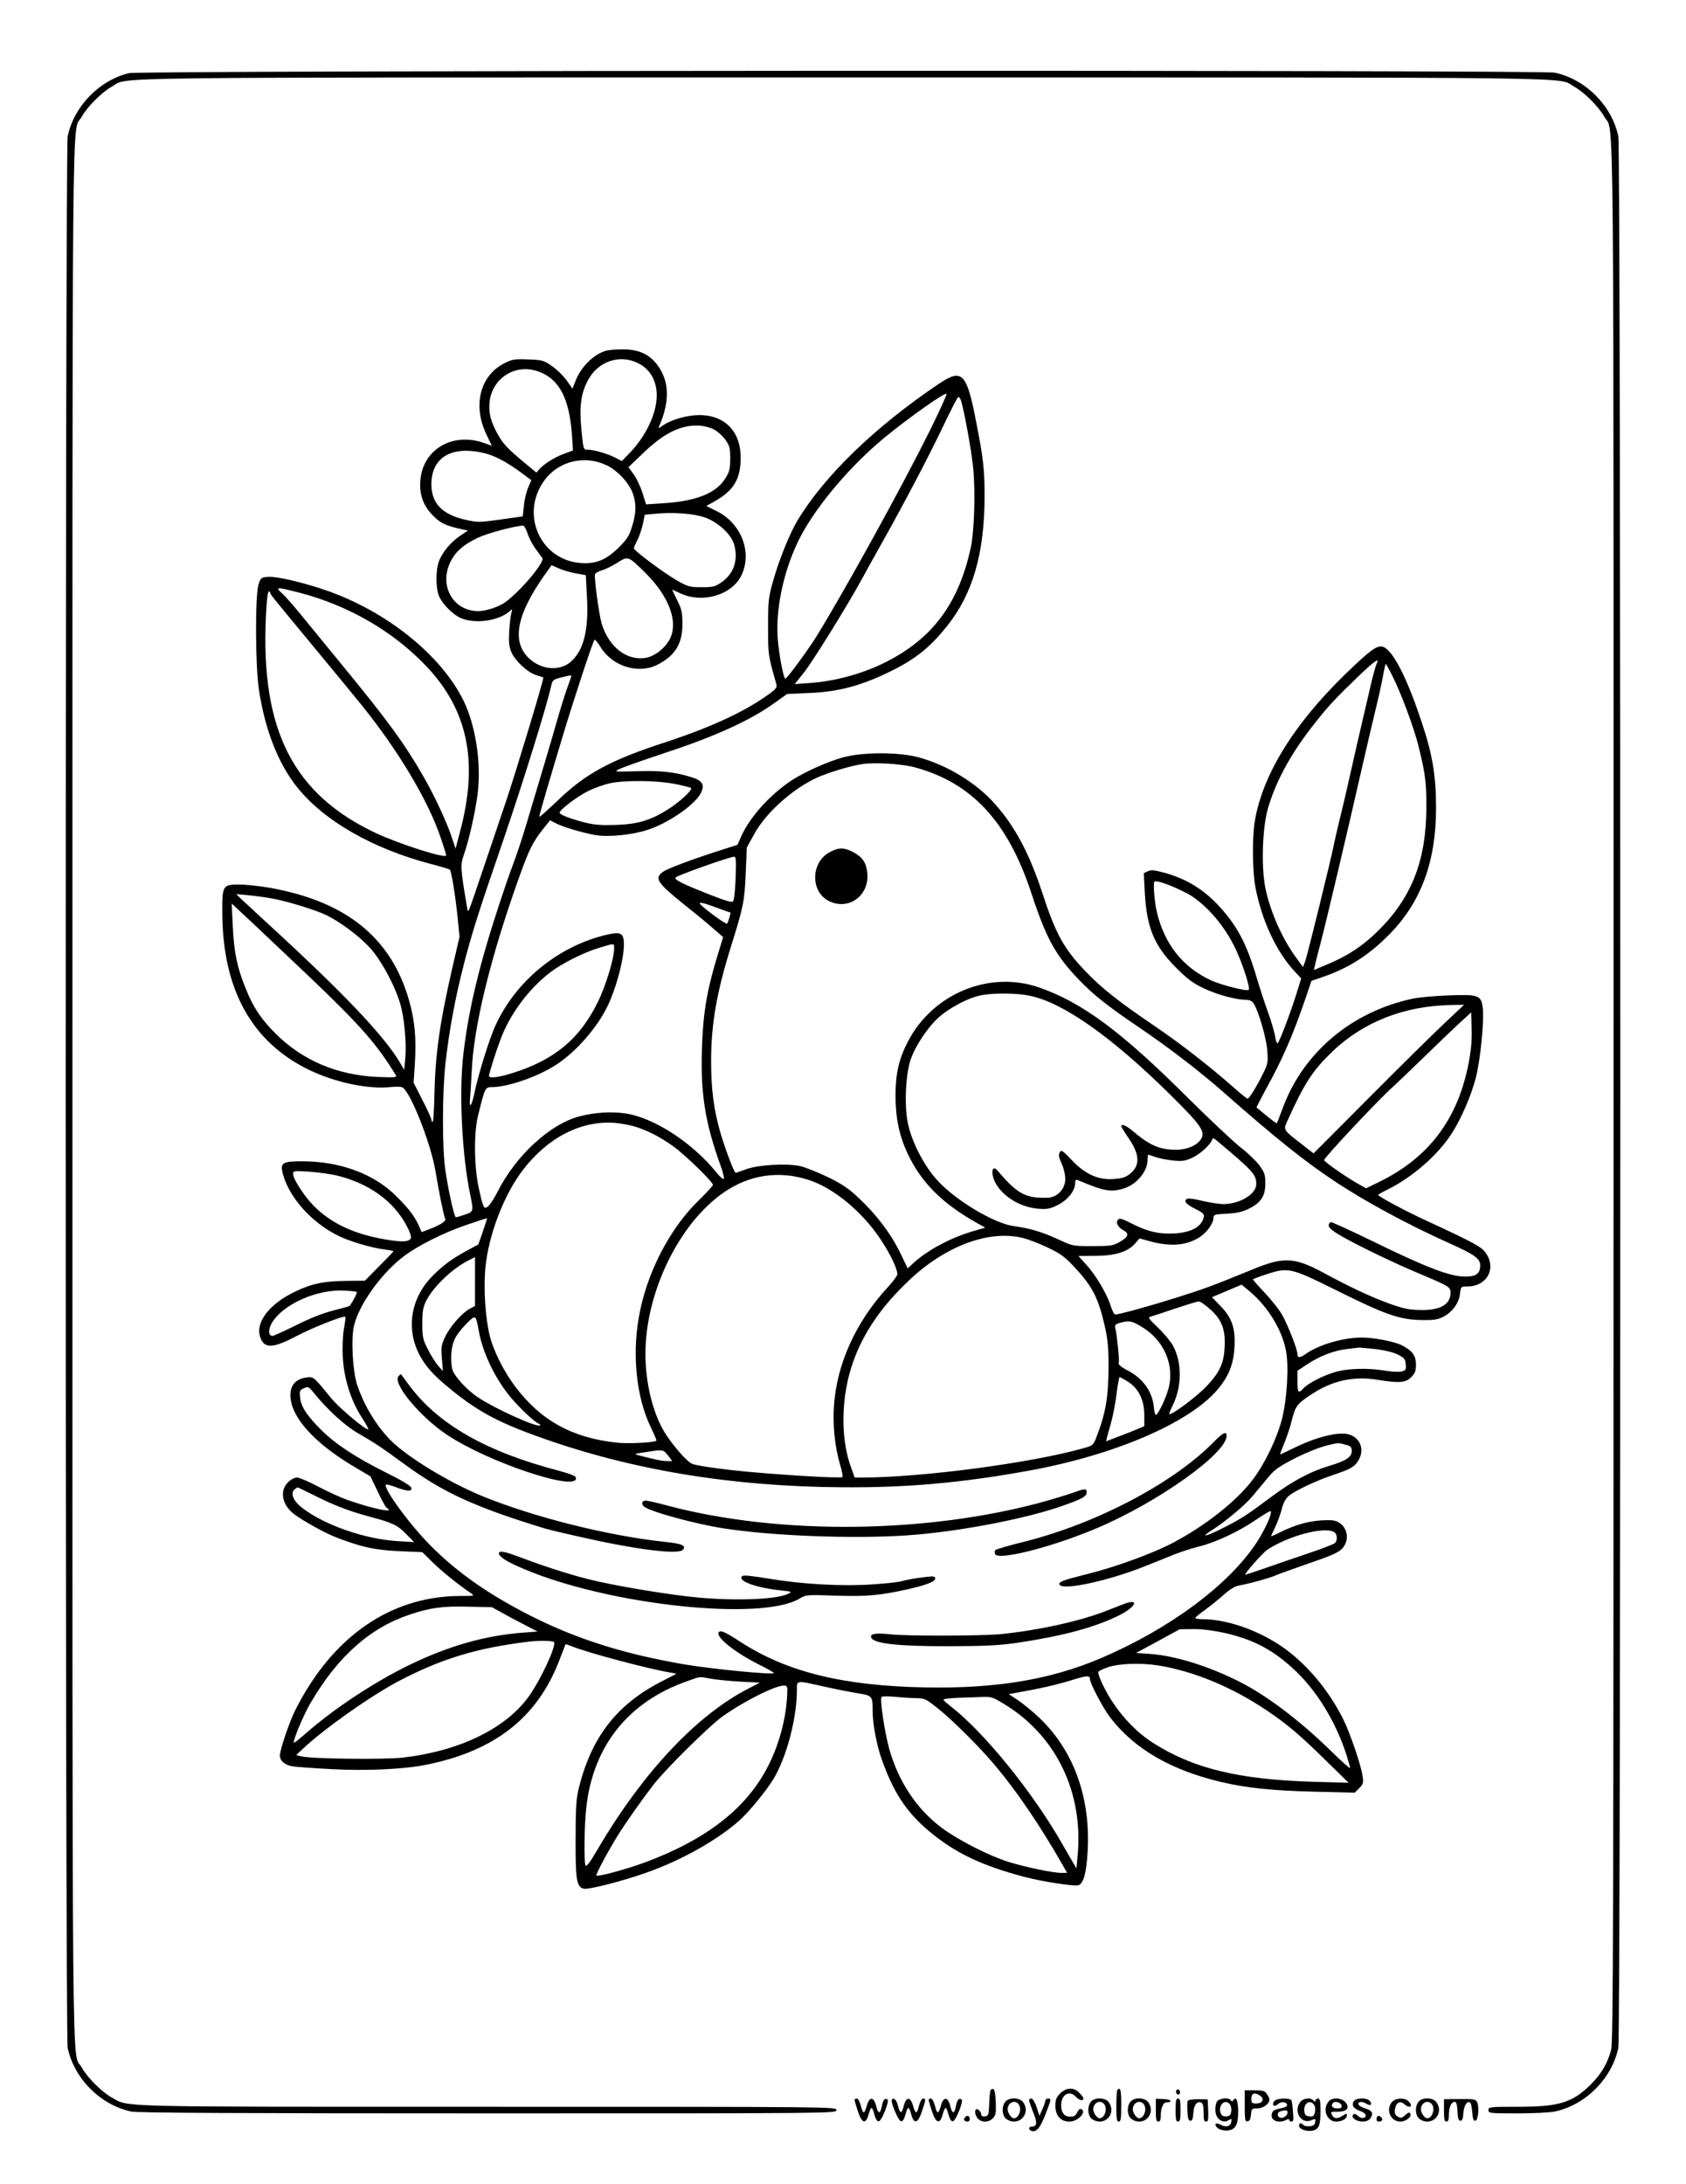 <?xml version="1.0" standalone="no"?>
<!DOCTYPE svg PUBLIC "-//W3C//DTD SVG 20010904//EN"
 "http://www.w3.org/TR/2001/REC-SVG-20010904/DTD/svg10.dtd">
<svg version="1.0" xmlns="http://www.w3.org/2000/svg"
 width="1024pt" height="1326pt" viewBox="0 0 1024 1326"
 preserveAspectRatio="xMidYMid meet">

<g transform="translate(0,1326) scale(0.1,-0.1)"
fill="#000000" stroke="none">
<path d="M783 12816 c-181 -44 -334 -202 -372 -384 -16 -76 -16 -11528 0
-11604 39 -187 200 -348 387 -387 38 -8 662 -11 2167 -11 2108 0 2115 0 2115
20 0 20 -7 20 -2118 20 -2314 0 -2173 -3 -2283 56 -61 34 -149 122 -183 183
-61 113 -56 -384 -56 5921 0 6305 -5 5808 56 5921 34 61 122 149 183 183 112
60 -240 56 4441 56 4681 0 4329 4 4441 -56 61 -34 149 -122 183 -183 61 -113
56 384 56 -5921 0 -5139 -2 -5762 -15 -5815 -22 -82 -58 -144 -122 -208 -112
-112 -193 -137 -445 -137 -171 0 -178 -1 -178 -20 0 -19 7 -20 175 -20 95 0
198 5 227 11 187 39 348 200 387 387 16 76 16 11528 0 11604 -39 187 -200 348
-387 387 -82 17 -8588 14 -8659 -3z"/>
<path d="M3678 11130 c-75 -23 -151 -99 -184 -186 l-17 -44 -37 53 c-21 28
-62 68 -91 87 -48 33 -58 35 -143 38 -84 3 -95 1 -146 -25 -145 -76 -189 -254
-107 -428 l34 -71 -51 18 c-186 64 -363 -38 -382 -220 -10 -89 15 -162 76
-222 47 -48 75 -61 184 -85 l28 -6 -46 -31 c-58 -38 -111 -102 -131 -158 -17
-50 -19 -138 -4 -194 13 -48 78 -119 133 -146 83 -40 233 -21 300 38 18 16 19
16 12 -8 -4 -14 -10 -62 -13 -108 -4 -64 -2 -93 11 -127 22 -55 103 -131 157
-145 21 -6 39 -12 39 -14 0 -22 -167 -573 -225 -746 -42 -124 -96 -283 -120
-355 -120 -355 -111 -334 -118 -295 -41 242 -42 257 -19 323 31 89 69 258 83
368 23 187 -12 414 -86 566 -137 278 -471 545 -840 671 -141 48 -293 83 -344
80 -44 -3 -47 -5 -60 -43 -22 -63 -21 -496 2 -645 37 -242 117 -445 230 -587
164 -206 459 -375 817 -469 58 -15 108 -30 112 -33 10 -9 35 -167 48 -297 l11
-111 -45 -194 c-77 -337 -103 -524 -108 -781 -2 -82 -6 -148 -10 -148 -5 0 -8
6 -8 13 0 6 -24 60 -54 118 l-54 106 8 122 c9 149 -1 257 -35 376 -108 381
-381 602 -844 685 -63 11 -147 20 -186 20 -102 0 -105 -4 -105 -163 0 -469
176 -791 525 -961 160 -78 365 -121 502 -105 34 3 63 2 70 -4 53 -41 171 -345
198 -507 22 -133 51 -276 59 -289 8 -13 -28 -37 -93 -62 l-50 -19 -19 43 c-25
54 -58 98 -130 170 -136 139 -343 217 -578 217 -119 0 -134 -9 -116 -77 39
-143 171 -292 334 -374 68 -34 201 -74 281 -84 31 -4 57 -9 57 -11 0 -2 -39
-43 -87 -91 l-87 -88 -110 -1 c-142 -2 -211 -16 -315 -66 -155 -74 -240 -185
-211 -274 24 -73 75 -72 223 6 100 52 285 125 295 116 2 -2 -2 -34 -9 -72 -7
-39 -10 -112 -7 -173 7 -130 48 -261 114 -364 25 -38 43 -71 41 -74 -11 -10
-175 128 -224 187 -112 137 -108 133 -154 127 -76 -10 -109 -65 -90 -151 28
-124 172 -269 400 -401 l81 -48 44 -92 c24 -51 48 -95 55 -99 56 -35 -81 -7
-239 48 -40 14 -120 51 -177 81 -57 30 -115 55 -129 55 -15 0 -38 -12 -55 -29
-49 -49 -38 -128 26 -184 43 -37 184 -117 259 -147 155 -61 240 -80 391 -87
l140 -6 66 -65 c58 -56 151 -131 229 -184 24 -17 23 -17 -70 -17 -421 -3 -774
-249 -998 -696 -35 -70 -92 -239 -92 -272 0 -34 32 -60 81 -67 24 -3 128 -11
230 -16 206 -12 443 -1 576 26 418 84 676 286 810 634 20 52 37 96 38 98 1 1
17 -4 37 -12 88 -37 462 -137 600 -160 l37 -7 -97 -50 c-271 -141 -423 -340
-499 -654 -13 -55 -17 -120 -17 -300 -1 -248 6 -290 49 -301 28 -7 230 44 377
96 215 75 437 200 571 320 57 51 163 181 205 250 80 134 142 369 142 541 0 59
-8 59 165 20 72 -16 164 -34 207 -41 87 -14 88 -16 88 -111 0 -73 25 -206 55
-289 72 -203 150 -321 288 -437 156 -131 320 -209 577 -277 111 -29 304 -59
330 -51 31 10 49 77 56 208 18 323 -84 606 -288 803 -40 39 -100 88 -132 110
l-59 39 44 8 c148 26 255 51 338 77 94 29 111 30 111 6 0 -25 81 -179 124
-234 146 -190 371 -320 676 -391 149 -35 308 -52 561 -58 l247 -6 27 27 c25
25 27 33 21 73 -8 63 -78 267 -117 344 -79 159 -192 300 -321 404 -150 121
-368 205 -535 205 -24 0 -43 3 -43 8 0 4 26 25 57 47 30 22 82 63 114 92 40
36 71 54 96 58 59 10 181 44 221 61 20 9 114 42 207 75 135 46 176 65 198 89
59 66 17 169 -70 171 -108 3 -204 -21 -314 -76 -27 -14 -49 -23 -49 -21 0 2
11 26 24 53 13 26 31 75 40 108 10 41 24 67 43 83 37 32 169 94 268 127 108
36 132 50 155 88 43 71 7 150 -73 162 -64 9 -180 -20 -296 -75 -57 -28 -105
-50 -106 -50 -2 0 10 32 26 71 16 39 36 99 44 133 23 91 32 103 120 161 125
83 255 112 398 89 134 -22 174 -19 208 15 24 25 29 38 29 78 0 54 -23 84 -88
117 -44 22 -169 46 -242 46 -111 0 -262 -44 -340 -100 -36 -25 -50 -25 -50 0
0 28 -57 174 -93 238 -16 29 -63 88 -103 131 -41 43 -74 81 -74 84 0 2 38 17
85 32 129 42 146 38 409 -92 315 -157 396 -185 536 -187 67 -1 93 3 124 19 56
28 97 84 103 139 6 46 6 46 45 46 118 0 178 107 113 202 -27 39 -65 60 -365
199 -122 56 -290 146 -290 155 0 2 28 18 63 35 149 75 303 210 385 339 57 88
117 228 145 335 29 110 53 359 42 431 -10 72 -27 78 -208 71 -84 -3 -184 -12
-222 -21 -369 -80 -663 -329 -786 -668 -17 -45 -32 -85 -34 -87 -2 -2 -30 18
-62 45 -32 27 -60 49 -61 50 -2 1 22 48 53 105 105 189 167 332 248 569 l32
95 75 26 c152 53 272 129 395 253 195 196 287 444 287 771 0 194 -22 327 -87
520 -83 251 -163 413 -221 451 -36 24 -68 7 -187 -105 -352 -328 -559 -654
-607 -953 -15 -100 -13 -301 5 -395 38 -199 126 -389 236 -508 l42 -45 -32
-103 c-36 -113 -98 -277 -111 -290 -4 -5 -11 13 -15 39 -4 27 -23 91 -42 144
-19 52 -50 147 -69 210 -60 206 -119 319 -230 439 -94 102 -199 166 -330 202
-62 17 -82 19 -102 10 l-25 -12 6 -117 c12 -214 56 -321 187 -454 71 -71 102
-95 171 -128 83 -39 193 -69 256 -70 23 0 37 -7 47 -22 30 -46 77 -208 83
-286 5 -73 4 -81 -27 -142 -41 -83 -83 -150 -93 -150 -4 0 -45 33 -90 73 -136
120 -314 259 -467 363 -226 153 -327 233 -427 337 -132 138 -181 227 -263 478
-78 237 -164 400 -287 538 -111 127 -292 237 -463 283 -123 33 -338 33 -460 0
-94 -26 -243 -93 -317 -143 -130 -88 -245 -216 -299 -332 l-25 -56 -97 -31
c-170 -54 -326 -112 -354 -132 -54 -38 -38 -65 107 -183 39 -31 92 -74 119
-96 27 -22 69 -58 93 -79 l45 -39 -42 -138 c-59 -199 -81 -335 -87 -550 -8
-265 21 -443 112 -695 16 -43 25 -81 21 -85 -4 -4 -24 13 -43 37 -148 184
-384 337 -558 361 -85 12 -187 5 -274 -18 -180 -46 -389 -239 -500 -460 -17
-34 -41 -71 -53 -83 -28 -26 -32 -20 -60 107 -28 126 -31 332 -5 438 42 171
44 175 82 175 97 0 276 61 390 134 126 81 256 231 320 368 62 136 108 336 91
402 -9 35 -32 39 -119 17 -285 -73 -534 -279 -656 -543 -39 -83 -108 -307
-132 -425 -15 -71 -31 -85 -24 -20 2 23 7 96 10 162 11 271 113 688 284 1168
63 177 85 223 151 306 l41 51 37 -19 c46 -23 157 -56 240 -71 77 -13 221 1
315 32 123 39 283 149 322 220 28 52 13 79 -56 100 -99 31 -188 41 -331 36
-139 -4 -140 -4 -106 13 19 10 152 57 294 104 291 96 500 192 642 293 l83 59
137 6 c179 7 323 47 504 138 144 72 230 143 330 268 157 197 228 442 228 793
0 155 -8 229 -51 446 -58 301 -85 327 -228 231 -389 -262 -695 -559 -858 -830
-49 -83 -114 -244 -150 -375 -25 -90 -28 -114 -28 -269 0 -173 0 -171 51 -351
4 -17 -4 -28 -43 -56 -144 -106 -352 -202 -628 -293 -339 -110 -490 -192 -662
-359 -57 -54 -105 -97 -107 -95 -2 2 19 78 46 169 27 91 69 233 94 315 65 217
186 585 195 591 4 2 21 -18 37 -45 73 -118 232 -166 348 -105 107 56 149 127
149 249 -1 70 -5 88 -33 143 -17 34 -30 62 -29 62 2 0 23 -10 47 -21 132 -64
311 -14 371 104 72 141 1 324 -154 397 l-57 28 53 30 c107 61 149 124 155 239
10 173 -87 283 -251 283 -74 0 -171 -28 -221 -63 -28 -20 -29 -20 -21 -1 64
148 60 269 -10 365 -49 68 -117 99 -214 98 -42 0 -88 -4 -103 -9z m198 -75
c85 -42 126 -133 109 -242 -14 -98 -76 -215 -158 -300 l-50 -52 -41 21 c-47
24 -129 48 -167 48 -26 0 -26 0 -38 124 -13 136 -3 215 38 294 61 118 193 164
307 107z m-607 -50 c127 -44 190 -164 205 -390 l6 -90 -52 -19 c-56 -20 -121
-60 -152 -94 l-18 -21 -62 51 c-114 95 -138 120 -172 180 -44 78 -58 134 -50
202 18 143 158 230 295 181z m2376 -364 c-168 -338 -510 -959 -687 -1246 -51
-82 -178 -255 -188 -255 -12 0 -41 160 -47 251 -12 191 44 432 142 617 102
191 303 427 509 597 148 121 370 278 375 264 2 -6 -45 -109 -104 -228z m190
192 c18 -49 66 -310 76 -417 14 -146 6 -385 -15 -481 -74 -340 -233 -553 -521
-697 -138 -69 -307 -115 -464 -125 l-84 -6 55 69 c51 63 264 406 350 564 19
36 76 137 125 225 138 246 283 522 374 713 45 94 85 172 89 172 5 0 11 -8 15
-17z m-1499 -180 c21 -11 53 -39 69 -62 27 -38 30 -51 30 -115 0 -63 -4 -79
-30 -121 -55 -89 -178 -138 -375 -150 l-106 -7 -22 70 c-12 38 -36 89 -54 113
l-31 43 89 85 c126 122 231 173 340 167 28 -1 68 -11 90 -23z m-1376 -149 c58
-17 132 -58 216 -121 l51 -38 -19 -45 c-11 -25 -23 -74 -26 -110 l-7 -65 -135
-19 c-129 -18 -138 -18 -211 -2 -143 32 -209 100 -209 217 1 169 133 240 340
183z m727 -70 c65 -31 136 -109 157 -171 22 -63 20 -118 -5 -199 -18 -58 -30
-77 -82 -129 -78 -76 -139 -100 -232 -93 -245 20 -367 298 -219 501 86 119
247 157 381 91z m593 -315 c79 -27 162 -103 179 -165 26 -93 -2 -177 -77 -229
-39 -27 -51 -30 -120 -30 -71 0 -83 3 -147 39 -78 44 -265 183 -265 197 0 6
10 29 22 52 12 23 26 67 33 97 l11 55 64 6 c106 11 229 2 300 -22z m-1075
-100 c9 -27 31 -69 49 -92 17 -23 35 -48 40 -55 15 -25 -129 -197 -224 -267
-39 -29 -118 -55 -165 -55 -151 0 -239 151 -171 295 29 63 80 109 170 151 57
27 218 70 273 73 6 1 19 -22 28 -50z m721 -243 c139 -140 195 -294 142 -396
-29 -56 -93 -105 -147 -114 -116 -18 -224 67 -267 209 -16 55 -47 282 -40 300
2 6 21 16 42 23 22 6 64 27 94 46 66 42 65 42 176 -68z m-427 3 l59 -11 7
-134 c11 -200 -20 -323 -99 -392 -63 -55 -167 -50 -241 11 -121 99 -94 266 81
514 l44 62 45 -20 c25 -11 72 -25 104 -30z m-1677 -118 c294 -77 563 -232 764
-442 257 -269 322 -586 207 -1012 l-26 -99 -24 71 c-28 87 -106 254 -170 365
-116 202 -214 336 -492 675 -97 118 -211 258 -254 310 -43 53 -94 111 -114
129 -45 40 -36 40 109 3z m-179 -4 c5 -13 6 -14 298 -367 107 -129 222 -269
255 -310 223 -276 405 -581 480 -804 19 -55 34 -104 34 -109 0 -22 -279 67
-424 134 -504 236 -703 625 -671 1314 7 141 14 178 28 142z m6719 -424 c-5
-10 -19 -58 -31 -108 -81 -346 -115 -495 -137 -595 -14 -63 -38 -167 -54 -230
-15 -63 -34 -142 -40 -175 -19 -93 -157 -655 -172 -698 l-14 -38 -46 63 c-84
116 -157 284 -184 424 -25 134 -16 369 19 484 51 169 144 336 287 515 80 102
127 151 259 278 97 93 132 118 113 80z m94 -75 c53 -104 131 -314 159 -426 42
-170 49 -224 48 -377 -1 -319 -89 -544 -292 -745 -94 -93 -184 -152 -310 -205
l-81 -34 6 27 c3 15 19 79 36 142 39 150 161 668 248 1050 27 118 64 278 83
355 19 77 40 173 47 213 7 39 15 72 16 72 2 0 20 -32 40 -72z m-4986 -2 c0 -3
-11 -35 -25 -73 -14 -37 -45 -138 -69 -223 -41 -143 -73 -249 -184 -620 -22
-74 -56 -175 -75 -225 -19 -49 -57 -160 -85 -245 -124 -378 -186 -639 -218
-912 -27 -232 -8 -613 42 -851 21 -101 21 -103 -33 -121 -26 -9 -50 -16 -54
-16 -10 0 -45 158 -64 285 -20 132 -19 468 0 645 23 205 60 405 115 617 50
190 86 305 242 758 115 337 259 799 285 919 8 36 12 40 53 51 52 14 70 17 70
11z m2085 -554 c348 -94 566 -330 709 -764 91 -277 147 -378 290 -527 90 -93
168 -155 361 -286 189 -128 385 -279 530 -408 299 -263 477 -406 655 -524 185
-124 452 -268 695 -377 161 -72 195 -96 195 -138 0 -50 -24 -68 -91 -68 -93 0
-236 55 -571 219 -126 61 -235 111 -243 111 -8 0 -15 -9 -15 -20 0 -13 21 -31
68 -59 101 -59 329 -169 487 -235 176 -74 185 -79 185 -114 0 -71 -62 -107
-180 -105 -72 1 -101 7 -195 40 -107 39 -236 99 -400 188 -173 93 -240 96
-426 19 -252 -103 -291 -117 -458 -170 -165 -52 -352 -104 -378 -104 -6 0 -19
25 -28 55 -24 74 -92 188 -149 249 -25 28 -46 50 -46 51 0 0 46 0 103 1 120 0
199 25 242 76 l26 30 57 -16 c133 -37 231 -28 312 26 42 28 80 83 80 113 0 21
5 23 83 27 63 4 94 11 134 31 73 37 98 77 98 152 0 53 -4 66 -35 109 -19 26
-71 77 -116 111 -44 35 -186 168 -315 296 -410 409 -646 583 -910 675 -300
103 -641 -37 -793 -326 -55 -104 -77 -197 -77 -327 0 -140 22 -244 72 -353 83
-178 210 -305 423 -425 l50 -28 -76 -22 c-130 -38 -271 -112 -356 -189 l-39
-36 -45 93 c-56 116 -144 232 -249 331 -67 63 -103 87 -193 131 -61 29 -136
59 -167 66 -84 18 -260 7 -329 -20 -30 -11 -58 -21 -62 -21 -9 0 -64 146 -93
245 -40 139 -56 263 -56 433 0 226 34 418 121 697 75 239 82 273 89 440 l7
160 44 80 c77 142 262 300 416 358 87 33 174 57 239 68 76 12 241 2 320 -19z
m-1457 -101 c50 -10 95 -21 99 -25 11 -11 -69 -85 -142 -131 -106 -66 -180
-88 -312 -93 -85 -3 -130 0 -184 13 -88 22 -155 47 -160 60 -5 16 110 103 180
136 35 17 91 36 125 44 90 19 283 18 394 -4z m370 -571 c-3 -75 -9 -135 -16
-142 -8 -8 -48 4 -144 42 -165 65 -210 88 -206 102 4 11 327 126 357 127 11 1
13 -23 9 -129z m2647 -49 c40 -17 92 -42 115 -56 106 -67 211 -191 275 -327
43 -92 90 -237 79 -247 -10 -11 -167 29 -230 58 -170 79 -281 219 -327 411
-13 53 -22 146 -18 183 2 13 32 7 106 -22z m-5455 -77 c102 -20 264 -71 325
-101 89 -45 195 -125 262 -197 71 -78 157 -240 187 -351 23 -87 35 -229 28
-315 l-7 -75 -27 46 c-96 162 -343 422 -808 848 -74 68 -146 135 -160 148
l-25 25 75 -7 c41 -4 109 -13 150 -21z m2776 -84 c4 0 -14 -62 -20 -67 -7 -8
-166 110 -166 123 0 8 35 -1 91 -22 51 -19 93 -34 95 -34z m-2561 -386 c318
-303 415 -414 530 -603 7 -12 -11 -13 -111 -9 -247 11 -456 100 -620 263 -87
87 -134 156 -179 267 -54 131 -74 226 -81 383 l-7 140 134 -125 c73 -69 223
-211 334 -316z m1855 169 c0 -63 -52 -232 -100 -328 -87 -176 -199 -290 -365
-370 -124 -60 -295 -105 -295 -77 0 15 39 140 70 222 56 152 172 308 302 407
72 55 204 121 297 149 96 29 91 29 91 -3z m2525 -288 c204 -43 495 -248 852
-600 189 -187 216 -226 187 -271 -26 -39 -85 -64 -151 -64 -100 0 -160 26
-267 117 -37 31 -66 42 -66 26 0 -4 20 -37 45 -73 70 -102 71 -170 2 -221 -24
-18 -48 -24 -98 -27 -92 -6 -174 33 -254 120 -44 47 -59 58 -66 47 -12 -20
-11 -28 11 -78 11 -24 20 -63 20 -88 0 -61 -48 -112 -106 -114 -132 -5 -184
22 -298 156 -20 24 -28 27 -35 16 -10 -16 1 -62 23 -96 52 -79 149 -134 252
-143 54 -4 71 -1 117 22 60 29 107 87 107 132 0 17 4 24 13 21 161 -68 201
-76 279 -53 80 23 148 104 148 176 0 16 2 30 4 30 2 0 21 -6 43 -14 22 -8 69
-17 105 -21 55 -6 73 -4 116 15 48 21 113 79 124 111 4 12 8 11 24 -2 226
-189 244 -209 244 -268 0 -61 -102 -122 -204 -121 -23 1 -77 9 -120 19 -44 11
-85 17 -93 14 -28 -11 -11 -34 45 -61 44 -22 56 -32 54 -47 -11 -61 -73 -97
-179 -103 -93 -5 -161 10 -255 58 -64 32 -78 37 -88 25 -15 -18 0 -46 35 -65
35 -19 28 -40 -25 -70 -41 -23 -55 -25 -165 -25 -120 0 -120 0 -210 42 -95 44
-174 67 -265 79 -117 14 -351 153 -464 275 -81 87 -156 231 -181 345 -23 103
-16 290 14 386 27 84 106 203 174 263 65 57 176 116 247 131 76 17 222 16 305
-1z m2519 -166 c-66 -62 -271 -264 -457 -451 l-339 -340 -72 56 c-107 82 -111
87 -93 128 110 244 158 318 281 436 190 180 436 276 725 281 l73 1 -118 -111z
m146 -242 c-66 -343 -243 -577 -549 -725 l-74 -36 -41 23 c-67 36 -210 135
-214 148 -3 12 332 369 419 446 24 22 107 101 184 176 77 75 174 168 215 206
l75 69 3 -99 c2 -69 -3 -131 -18 -208z m-5055 -389 c83 -28 148 -63 224 -117
68 -48 241 -216 241 -234 0 -6 -38 -47 -84 -92 -181 -175 -322 -450 -367 -718
-40 -229 -12 -482 71 -656 22 -46 39 -85 37 -87 -11 -12 -174 -20 -242 -12
-270 29 -462 135 -617 342 -67 89 -129 212 -152 301 -28 110 -40 288 -28 418
19 199 112 443 227 593 152 199 355 303 560 287 39 -3 97 -14 130 -25z m-1825
-293 c198 -47 349 -154 430 -307 18 -33 29 -65 26 -73 -9 -25 -51 -27 -153
-10 -194 33 -334 99 -440 207 -57 59 -123 161 -123 191 0 19 5 20 98 14 53 -4
126 -14 162 -22z m2871 -28 c150 -48 324 -191 436 -359 61 -92 103 -179 103
-214 0 -9 -28 -46 -61 -82 -192 -208 -308 -466 -324 -719 -8 -116 6 -248 36
-350 12 -40 19 -76 16 -80 -11 -10 -448 17 -672 42 -131 15 -226 30 -245 40
-35 18 -129 128 -171 202 -67 117 -109 294 -109 463 0 374 204 793 476 981
157 108 335 134 515 76z m-1978 -313 l-28 -79 -65 -35 c-94 -52 -137 -82 -206
-149 -136 -132 -171 -319 -89 -481 35 -68 81 -122 170 -196 174 -145 300 -215
555 -306 557 -201 1171 -303 1845 -307 396 -3 726 27 1130 100 520 94 976 289
1149 492 67 79 97 152 103 251 8 119 -13 183 -82 255 l-54 56 90 38 90 38 54
-45 c107 -92 191 -229 215 -354 19 -95 7 -294 -24 -417 -31 -120 -105 -273
-179 -370 -98 -128 -279 -272 -477 -378 -121 -65 -353 -150 -527 -193 -148
-37 -178 -48 -167 -65 22 -36 303 26 519 113 55 22 133 53 174 70 40 16 109
38 152 49 102 25 243 91 348 163 46 31 85 55 88 52 12 -12 -33 -111 -86 -192
-168 -256 -527 -522 -941 -699 -308 -132 -639 -187 -1070 -179 -500 9 -842 94
-1124 277 -92 60 -121 73 -131 57 -18 -29 97 -121 244 -195 50 -25 91 -48 91
-52 0 -12 -375 24 -545 53 -349 60 -625 145 -890 274 -274 134 -481 276 -650
447 -127 127 -290 351 -271 370 3 3 31 -4 62 -16 69 -26 97 -27 92 -3 -2 11
-56 44 -153 92 -185 92 -309 174 -395 260 -86 86 -121 139 -127 194 -5 42 -3
46 22 58 27 12 30 11 64 -32 82 -100 188 -197 264 -240 107 -62 143 -86 292
-195 231 -168 424 -256 850 -386 17 -5 100 -25 185 -44 352 -81 621 -116 648
-83 21 25 -6 37 -114 48 -344 37 -793 150 -1104 277 -202 83 -453 235 -556
338 -86 86 -161 209 -204 335 -28 82 -39 281 -20 361 30 130 169 323 305 424
88 66 243 143 379 189 67 23 122 41 124 40 1 0 -10 -36 -25 -80z m3281 -40
c33 -8 102 -35 152 -59 77 -37 103 -56 162 -120 109 -117 144 -187 184 -365
16 -73 21 -128 21 -235 -1 -187 -17 -284 -74 -430 -19 -49 -21 -51 -82 -68
-318 -89 -973 -176 -1339 -177 l-47 0 -20 56 c-37 96 -54 226 -47 349 16 299
142 551 396 791 222 211 489 310 694 258z m-3329 -263 l0 -149 -33 -18 c-48
-26 -121 -110 -150 -173 -22 -48 -24 -62 -18 -130 l6 -75 -30 34 c-16 19 -44
64 -62 100 -30 59 -33 73 -33 155 0 74 4 98 23 137 43 86 158 196 257 246 22
11 40 20 40 21 0 1 0 -66 0 -148z m-718 -65 c4 -4 -22 -54 -43 -84 -1 -2 -46
-14 -100 -28 -65 -17 -142 -47 -227 -90 -71 -35 -135 -64 -142 -64 -26 0 -27
39 -3 80 68 113 275 205 442 195 37 -2 71 -6 73 -9z m5179 -101 c73 -63 97
-123 92 -229 -4 -101 -28 -154 -109 -241 -52 -55 -182 -155 -222 -170 -9 -4
-5 13 15 52 57 116 58 260 2 364 -16 28 -57 77 -92 110 -52 49 -61 61 -46 65
11 3 78 25 149 49 72 24 137 44 145 44 9 1 38 -19 66 -44z m-4437 -140 c25
-138 109 -305 208 -416 58 -65 133 -134 155 -142 7 -2 11 -7 8 -10 -15 -16
-271 99 -377 170 -70 46 -149 134 -157 174 -11 59 -6 133 14 176 10 24 42 66
71 95 59 59 58 60 78 -47z m4017 35 c143 -81 212 -239 169 -386 -17 -61 -63
-154 -75 -154 -4 0 -10 22 -12 48 -9 95 -68 176 -161 223 -42 22 -59 38 -52
49 5 8 -11 165 -20 202 -6 24 -3 28 27 37 53 15 70 13 124 -19z m1428 -140
c55 -7 107 -19 135 -33 41 -21 46 -28 49 -60 3 -32 0 -37 -25 -43 -15 -4 -58
-2 -95 4 -109 19 -236 15 -314 -9 -75 -23 -161 -68 -189 -99 -29 -32 -35 -24
-35 44 l0 64 57 38 c78 52 162 84 242 94 36 4 71 8 76 9 6 0 50 -4 99 -9z
m-1502 -199 c63 -40 98 -111 98 -202 l0 -67 -47 -20 c-27 -11 -79 -32 -117
-46 l-68 -26 5 23 c4 12 15 56 27 97 11 41 26 119 32 173 7 53 15 97 18 97 3
0 27 -13 52 -29z m1321 -382 c32 -8 37 -14 37 -39 0 -36 -37 -60 -140 -90
-112 -34 -219 -91 -343 -183 -158 -118 -189 -138 -304 -196 -107 -53 -136 -57
-57 -7 72 45 198 151 237 198 20 24 60 72 90 108 46 57 67 72 164 123 62 32
145 66 185 77 88 23 84 22 131 9z m-4115 -66 l25 -33 -33 0 c-28 0 -68 8 -175
36 -26 6 -19 9 50 19 103 16 103 16 133 -22z m-2158 -237 c117 -60 217 -99
336 -131 151 -40 177 -53 230 -107 l49 -50 -100 6 c-201 12 -452 100 -586 207
-46 36 -65 82 -43 104 9 8 18 15 21 15 4 0 45 -20 93 -44z m6201 -226 c22 -12
25 -52 5 -69 -8 -6 -78 -34 -157 -60 -79 -27 -197 -67 -262 -90 -66 -23 -121
-41 -123 -41 -13 0 105 133 135 153 127 83 340 140 402 107z m-5050 -492 c35
-20 98 -53 139 -74 l75 -39 -95 -7 c-230 -19 -443 -80 -678 -193 -217 -105
-464 -268 -633 -417 -37 -32 -69 -58 -73 -58 -13 0 56 167 101 243 165 282
362 456 604 536 125 41 196 51 350 47 l146 -3 64 -35z m4390 -122 c178 -41
300 -107 433 -235 129 -125 239 -306 302 -499 13 -41 24 -79 24 -85 0 -6 -51
39 -112 99 -192 188 -395 342 -563 426 -182 92 -386 156 -537 167 l-88 6 133
72 132 72 85 1 c55 0 123 -9 191 -24z m-4076 -55 c14 -24 -79 -225 -152 -328
-140 -196 -420 -333 -765 -373 -113 -13 -553 -8 -616 7 l-33 8 38 36 c130 123
416 325 588 415 256 134 471 199 780 237 63 8 154 7 160 -2z m3665 -141 c217
-34 454 -132 667 -276 127 -86 198 -147 361 -307 l133 -130 -213 6 c-450 13
-728 80 -970 233 -98 62 -186 151 -256 259 -41 63 -82 150 -82 174 0 5 26 18
58 29 65 23 196 28 302 12z m-2714 -81 c32 -6 113 -14 179 -18 l120 -6 -73
-38 c-312 -161 -639 -509 -911 -972 -48 -82 -70 -111 -75 -100 -10 26 -7 247
5 352 41 375 258 644 616 768 82 29 67 27 139 14z m465 -99 c-8 -167 -62 -346
-147 -488 -135 -226 -367 -398 -713 -527 -116 -43 -289 -90 -299 -81 -5 6 74
153 132 246 51 81 144 213 215 305 74 96 342 360 421 416 136 96 328 191 375
186 17 -2 19 -9 16 -57z m781 -19 c54 -1 60 -4 130 -59 92 -73 262 -242 351
-349 134 -159 273 -364 411 -605 l27 -48 -37 0 c-49 0 -216 35 -317 66 -119
37 -309 134 -408 208 -153 115 -262 280 -318 478 -28 102 -58 299 -47 316 2 4
38 5 78 1 40 -4 99 -8 130 -8z m543 -40 c311 -191 476 -535 440 -916 l-7 -78
-17 29 c-10 16 -39 67 -66 114 -178 314 -478 685 -682 842 -23 18 -43 36 -43
40 0 4 42 9 93 11 50 1 117 4 147 5 51 2 63 -2 135 -47z"/>
<path d="M5040 8087 c-117 -62 -119 -242 -4 -298 119 -57 243 33 232 168 -6
66 -29 100 -88 131 -56 28 -86 28 -140 -1z"/>
<path d="M2420 4905 c-37 -44 131 -246 294 -355 251 -168 801 -351 784 -261
-2 11 -34 23 -103 42 -444 116 -736 283 -912 522 -25 34 -46 63 -48 65 -1 1
-8 -5 -15 -13z"/>
<path d="M7375 4509 c-245 -251 -713 -498 -1156 -609 -90 -22 -168 -45 -173
-50 -5 -5 -6 -16 -3 -24 16 -42 343 40 617 156 370 156 790 454 790 562 0 29
-25 17 -75 -35z"/>
<path d="M6520 4199 c-30 -11 -111 -36 -179 -55 -707 -195 -1607 -205 -2288
-24 -62 17 -121 30 -132 30 -23 0 -28 -22 -8 -37 41 -32 315 -106 485 -132
298 -46 786 -64 1111 -42 295 20 696 95 926 173 136 47 165 62 165 89 0 23
-10 23 -80 -2z"/>
<path d="M3030 3830 c0 -21 49 -52 154 -96 515 -218 1436 -317 1670 -180 42
25 43 25 223 19 187 -6 264 1 433 38 115 26 170 47 170 66 0 13 -9 15 -52 10
-70 -8 -115 -16 -159 -28 -20 -5 -99 -13 -175 -18 -178 -12 -421 1 -623 35
-110 18 -156 23 -164 15 -29 -29 88 -71 235 -86 66 -7 70 -8 47 -20 -65 -34
-309 -45 -542 -24 -181 16 -523 73 -682 114 -131 34 -268 79 -428 139 -71 27
-107 33 -107 16z"/>
<path d="M6856 3532 c-11 -2 -67 -23 -126 -47 -160 -64 -408 -120 -645 -145
-110 -12 -572 -13 -675 -2 -82 9 -120 5 -120 -13 0 -42 151 -60 485 -59 220 1
296 5 412 22 272 41 469 94 615 168 82 41 116 90 54 76z"/>
<path d="M6015 568 c-2 -7 -6 -44 -7 -83 -3 -64 -5 -70 -25 -73 -15 -2 -23 2
-23 11 0 8 -7 20 -15 27 -23 19 -31 -14 -11 -45 21 -31 67 -34 96 -5 18 18 20
31 18 97 -2 50 -7 78 -15 81 -7 2 -15 -2 -18 -10z"/>
<path d="M6439 551 c-24 -24 -29 -38 -29 -76 0 -59 32 -95 85 -95 54 0 110 63
69 77 -6 2 -16 -8 -22 -22 -9 -18 -19 -25 -41 -25 -37 0 -56 23 -56 70 0 65
51 93 90 50 19 -21 45 -27 45 -10 0 6 -11 22 -25 35 -34 35 -78 33 -116 -4z"/>
<path d="M6787 573 c-4 -3 -7 -48 -7 -100 0 -76 3 -93 15 -93 12 0 15 18 15
100 0 92 -5 112 -23 93z"/>
<path d="M7145 570 c-4 -6 -3 -16 3 -22 6 -6 12 -6 17 2 4 6 3 16 -3 22 -6 6
-12 6 -17 -2z"/>
<path d="M7560 474 c0 -86 2 -95 18 -92 12 2 18 14 20 41 3 35 5 37 38 37 35
0 74 28 74 53 0 7 -7 23 -16 35 -13 19 -24 22 -75 22 l-59 0 0 -96z m95 62
c27 -19 13 -46 -25 -46 -27 0 -30 3 -30 30 0 34 22 40 55 16z"/>
<path d="M5190 512 c0 -4 9 -36 21 -71 24 -72 47 -79 64 -19 15 53 21 54 35 3
9 -32 18 -45 28 -43 18 4 66 125 52 133 -16 10 -27 -3 -34 -40 -10 -51 -22
-51 -35 1 -14 56 -40 57 -56 2 -15 -54 -23 -55 -36 -4 -7 27 -17 46 -25 46 -8
0 -14 -4 -14 -8z"/>
<path d="M5417 513 c-9 -14 39 -128 55 -131 10 -2 19 11 28 43 14 51 20 50 35
-3 17 -60 40 -53 64 19 25 74 25 79 7 79 -8 0 -18 -19 -25 -46 -13 -51 -21
-50 -36 4 -16 55 -42 54 -56 -3 -13 -50 -23 -49 -36 4 -9 34 -26 50 -36 34z"/>
<path d="M5640 512 c0 -4 9 -36 21 -71 24 -72 47 -79 64 -19 15 53 21 54 35 3
9 -32 18 -45 28 -43 18 4 66 125 52 133 -16 10 -27 -3 -34 -40 -10 -51 -22
-51 -35 1 -14 56 -40 57 -56 2 -15 -54 -23 -55 -36 -4 -7 27 -17 46 -25 46 -8
0 -14 -4 -14 -8z"/>
<path d="M6107 502 c-25 -28 -22 -87 5 -106 72 -51 153 30 102 102 -20 28 -83
31 -107 4z m83 -22 c16 -30 -3 -79 -32 -80 -15 0 -38 33 -38 54 0 45 50 63 70
26z"/>
<path d="M6250 510 c0 -6 11 -38 24 -71 27 -64 25 -89 -5 -89 -22 0 -25 -18
-5 -26 29 -11 53 16 84 96 18 45 32 85 32 91 0 14 -30 11 -31 -3 0 -7 -8 -31
-18 -53 l-18 -40 -17 53 c-10 30 -24 52 -32 52 -8 0 -14 -5 -14 -10z"/>
<path d="M6627 502 c-25 -28 -22 -87 5 -106 72 -51 153 30 102 102 -20 28 -83
31 -107 4z m83 -22 c16 -30 -3 -79 -32 -80 -15 0 -38 33 -38 54 0 45 50 63 70
26z"/>
<path d="M6867 502 c-25 -28 -22 -87 5 -106 72 -51 153 30 102 102 -20 28 -83
31 -107 4z m83 -22 c16 -30 -3 -79 -32 -80 -15 0 -38 33 -38 54 0 45 50 63 70
26z"/>
<path d="M7020 449 c0 -55 3 -69 15 -69 10 0 15 10 15 34 0 52 16 86 39 83 11
-1 20 3 20 8 1 6 -19 11 -44 12 l-45 2 0 -70z"/>
<path d="M7140 450 c0 -56 3 -70 15 -70 12 0 15 14 15 70 0 56 -3 70 -15 70
-12 0 -15 -14 -15 -70z"/>
<path d="M7213 505 c-2 -7 -3 -37 -1 -66 2 -40 7 -54 18 -54 11 0 16 13 18 47
3 49 22 74 47 64 11 -4 15 -21 15 -61 0 -43 3 -55 15 -55 13 0 15 12 13 68
l-3 67 -58 1 c-37 0 -61 -4 -64 -11z"/>
<path d="M7390 500 c-6 -12 -10 -37 -8 -58 4 -47 45 -75 79 -54 19 12 20 11
17 -10 -4 -27 -32 -35 -64 -17 -30 16 -43 4 -21 -18 10 -10 32 -17 53 -17 55
0 74 29 74 115 0 65 -13 96 -30 69 -5 -9 -9 -9 -14 -1 -13 20 -74 13 -86 -9z
m79 -14 c7 -8 11 -27 9 -43 -2 -21 -9 -29 -27 -31 -13 -2 -28 2 -32 10 -29 45
17 104 50 64z"/>
<path d="M7740 505 c-19 -22 -2 -40 20 -20 20 18 51 17 57 -2 3 -7 -8 -15 -24
-19 -56 -12 -62 -15 -68 -35 -13 -40 39 -64 86 -39 13 7 19 7 19 0 0 -5 6 -10
14 -10 12 0 13 12 9 58 -2 31 -6 63 -9 70 -5 17 -88 16 -104 -3z m80 -69 c0
-20 -27 -39 -45 -32 -21 7 -19 33 3 39 32 9 42 7 42 -7z"/>
<path d="M7894 495 c-38 -58 12 -134 72 -106 23 10 25 9 22 -11 -2 -17 -11
-24 -32 -26 -16 -2 -33 1 -39 7 -15 15 -27 14 -27 -4 0 -21 47 -37 82 -30 39
9 48 32 48 119 0 61 -3 76 -15 76 -8 0 -15 -5 -15 -12 0 -9 -3 -9 -12 0 -21
21 -66 14 -84 -13z m89 -16 c5 -9 7 -28 3 -43 -5 -22 -11 -27 -34 -24 -21 2
-28 9 -30 31 -6 50 37 75 61 36z"/>
<path d="M8066 498 c-35 -49 -5 -118 50 -118 34 0 64 17 64 37 0 14 -2 14 -25
-1 -32 -21 -52 -20 -65 4 -10 19 -8 20 33 20 47 0 68 14 60 39 -16 45 -91 57
-117 19z m82 -20 c3 -14 -3 -18 -27 -18 -29 0 -41 17 -24 34 13 13 48 1 51
-16z"/>
<path d="M8221 502 c-13 -25 1 -44 41 -58 35 -11 45 -36 17 -42 -9 -2 -24 5
-33 14 -12 11 -21 13 -27 7 -17 -17 18 -43 56 -43 23 0 39 7 49 21 20 30 10
47 -35 60 -21 7 -39 18 -39 26 0 16 24 17 50 1 24 -15 37 -4 20 17 -18 22 -87
20 -99 -3z"/>
<path d="M8455 500 c-41 -46 -10 -120 50 -120 35 0 72 31 60 50 -5 8 -14 5
-30 -10 -19 -18 -27 -20 -45 -10 -16 8 -20 19 -18 42 4 41 30 58 56 35 34 -31
59 -15 26 17 -22 23 -77 20 -99 -4z"/>
<path d="M8617 502 c-25 -28 -22 -87 5 -106 72 -51 153 30 102 102 -20 28 -83
31 -107 4z m83 -22 c16 -30 -3 -79 -32 -80 -15 0 -38 33 -38 54 0 45 50 63 70
26z"/>
<path d="M8770 448 c0 -54 3 -68 15 -68 11 0 15 11 15 41 0 46 14 79 35 79 10
0 15 -16 17 -57 2 -44 7 -58 18 -58 11 0 16 13 18 47 3 47 25 79 42 62 5 -5
10 -31 12 -59 2 -36 7 -50 18 -50 18 0 26 84 11 114 -9 17 -21 19 -106 18
l-95 -1 0 -68z"/>
<path d="M5861 406 c-12 -14 -5 -26 16 -26 15 0 18 26 4 34 -5 3 -14 0 -20 -8z"/>
<path d="M8367 413 c-4 -3 -7 -12 -7 -20 0 -15 26 -18 34 -4 7 11 -18 33 -27
24z"/>
</g>
</svg>
